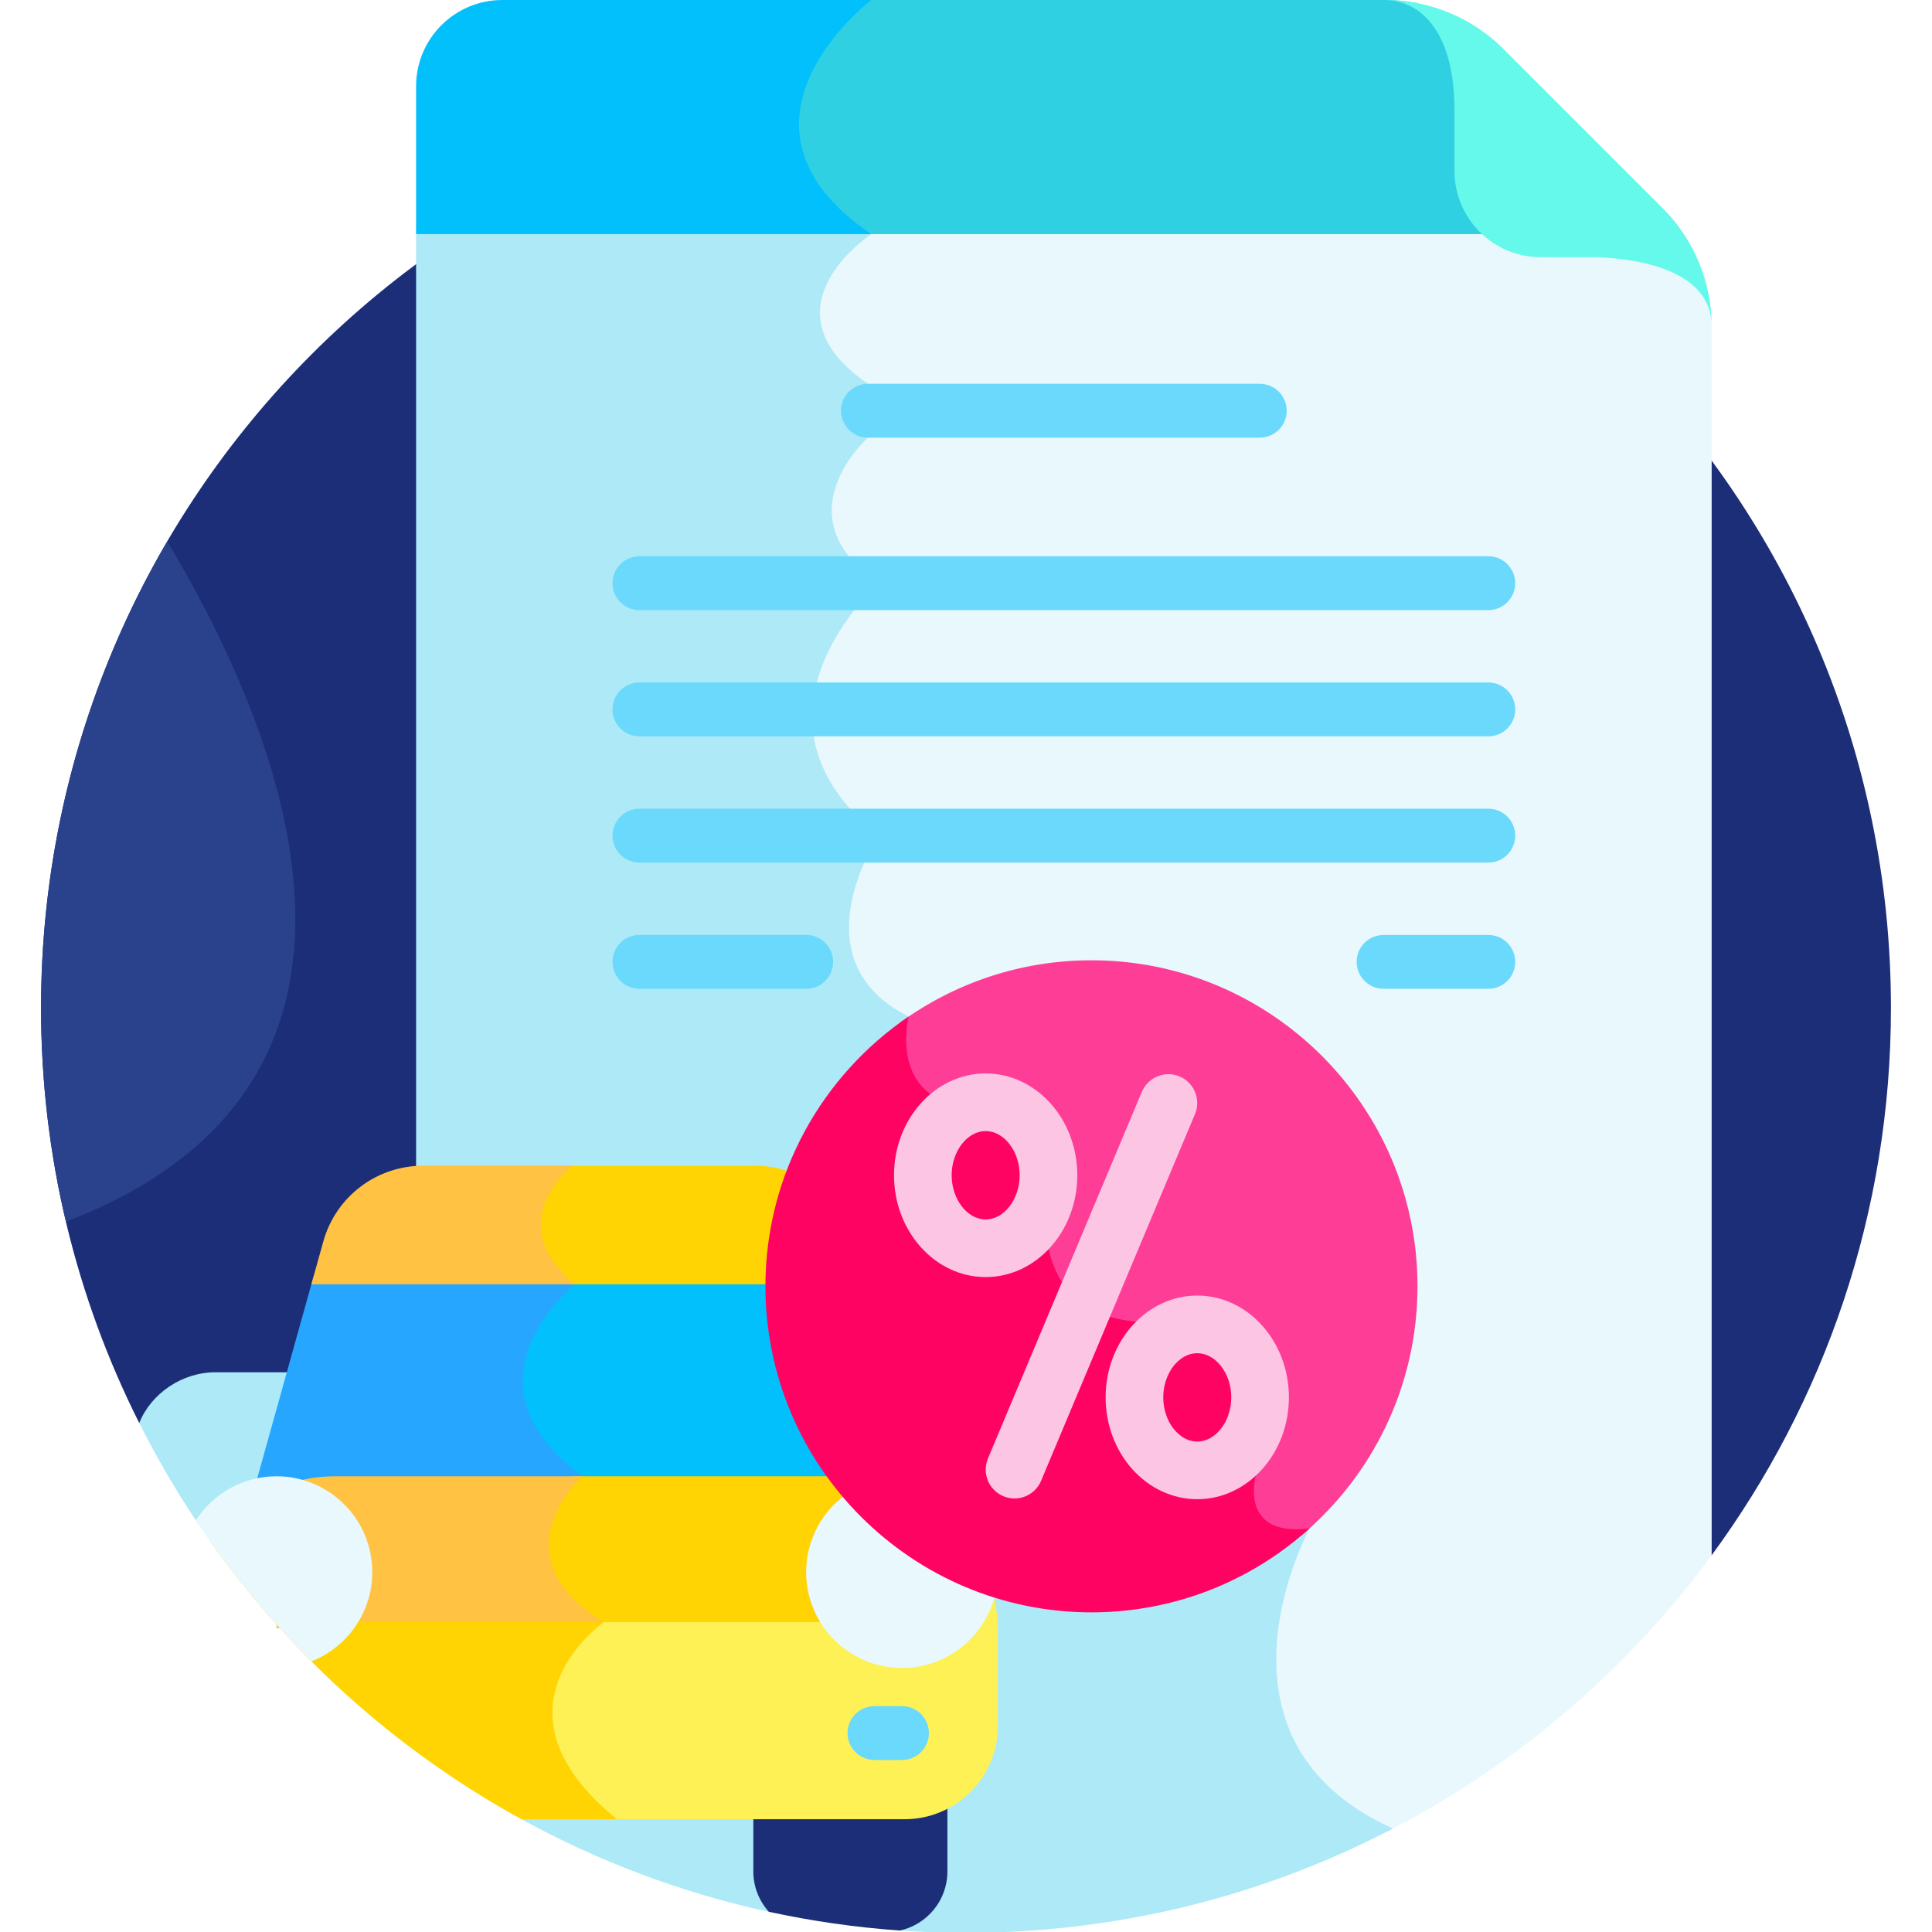 <?xml version="1.0" encoding="UTF-8"?> <svg xmlns="http://www.w3.org/2000/svg" id="Layer_1" height="512" viewBox="0 0 511.755 511.755" width="512"><g><path d="m36.88 376.928 416.51 35.035c29.845-40.595 47.489-90.716 47.489-144.965 0-135.311-109.691-245.002-245.002-245.002s-245.002 109.691-245.002 245.002c0 39.532 9.376 76.868 26.005 109.93z" fill="#1d2e79"></path><path d="m452.571 77.997c-9.142-14.916-41.968-10.754-44.447-11.402-6.058 0-11.523-2.552-15.409-6.623h-167.226c.867.693 1.758 1.382 2.698 2.062-3.803 2.956-12.412 10.741-12.497 20.694-.061 7.096 4.217 13.727 12.717 19.718v12.828c-2.154 2.078-10.235 10.618-9.559 21.195.431 6.734 4.318 12.843 11.561 18.178-4.319 4.288-17.231 18.616-16.762 36.231.3 11.275 6.064 21.63 17.138 30.796-2.468 4.068-9.969 17.935-6.507 31.123 1.995 7.599 7.285 13.591 15.724 17.811 28.172 14.088 98.758 124.229 105.171 134.3-1.137 2.237-4.327 8.964-6.505 17.925-3.507 14.431-2.607 27.724 2.602 38.444 4.946 10.18 13.659 18.187 26.012 23.961 34.104-17.443 63.585-42.639 86.108-73.275v-325.521c0-2.855-.281-5.682-.819-8.445z" fill="#e8f8fc"></path><path d="m346.903 404.835s-76.138-120.52-106.23-135.568c-30.092-15.047-7.908-47.917-7.908-47.917-39.667-31.631 0-66.874 0-66.874-26.25-17.838-2.858-38.551-2.858-38.551v-14.264c-29.108-19.903.858-39.651.858-39.651-.994-.677-1.927-1.357-2.831-2.038h-117.721v392.981l27.88 28.903c20.277 11.139 42.297 19.497 65.554 24.547l.003-.002 34.51 4.939c2.339.167 4.685.313 7.042.414h21.351c36.831-1.58 71.543-11.308 102.409-27.399-52.673-23.699-22.059-79.52-22.059-79.52z" fill="#ade9f7"></path><path d="m199.542 479.749v15.956c0 4.115 1.562 7.856 4.108 10.696 11.302 2.454 22.891 4.133 34.716 4.969 7.198-1.584 12.588-7.991 12.588-15.665v-18.722c-3.4 1.763-7.259 2.765-11.354 2.765h-40.058z" fill="#1d2e79"></path><path d="m210.163 33.636c.268 10.397 6.32 19.934 17.992 28.375h166.8c-4.96-3.909-8.16-9.955-8.16-16.745-.648-7.662 3.484-35.808-11.39-44.445-2.767-.539-5.597-.821-8.457-.821h-138.529c-4.638 3.933-18.68 17.222-18.256 33.636z" fill="#2fd0e2"></path><path d="m230.765.025-.013-.025h-97.681c-12.624 0-22.858 10.234-22.858 22.858v39.152h120.552c-43-29.303 0-61.985 0-61.985z" fill="#02c0fc"></path><g><path d="m333.697 115.925h-103.79c-3.939 0-7.132-3.193-7.132-7.132s3.193-7.132 7.132-7.132h103.79c3.939 0 7.132 3.193 7.132 7.132s-3.193 7.132-7.132 7.132z" fill="#6ad9fb"></path></g><g><path d="m394.224 161.608h-224.844c-3.939 0-7.132-3.193-7.132-7.132s3.193-7.132 7.132-7.132h224.844c3.939 0 7.132 3.193 7.132 7.132s-3.193 7.132-7.132 7.132z" fill="#6ad9fb"></path></g><g><path d="m394.224 195.045h-224.844c-3.939 0-7.132-3.193-7.132-7.132s3.193-7.132 7.132-7.132h224.844c3.939 0 7.132 3.193 7.132 7.132s-3.193 7.132-7.132 7.132z" fill="#6ad9fb"></path></g><g><path d="m394.224 228.482h-224.844c-3.939 0-7.132-3.193-7.132-7.132s3.193-7.132 7.132-7.132h224.844c3.939 0 7.132 3.193 7.132 7.132 0 3.94-3.193 7.132-7.132 7.132z" fill="#6ad9fb"></path></g><g><path d="m394.224 261.919h-27.737c-3.939 0-7.132-3.193-7.132-7.132s3.193-7.132 7.132-7.132h27.737c3.939 0 7.132 3.193 7.132 7.132s-3.193 7.132-7.132 7.132z" fill="#6ad9fb"></path></g><g><path d="m213.542 261.919h-44.162c-3.939 0-7.132-3.193-7.132-7.132s3.193-7.132 7.132-7.132h44.162c3.939 0 7.132 3.193 7.132 7.132s-3.193 7.132-7.132 7.132z" fill="#6ad9fb"></path></g><path d="m36.88 376.928c4.69 9.324 9.945 18.314 15.744 26.91.14.031.278.074.419.102 3.806-5.682 9.755-9.807 16.691-11.217l8.157-29.229h-20.841c-8.824 0-17.02 5.597-20.17 13.434z" fill="#ade9f7"></path><path d="m147.85 338.058c.661.715 1.37 1.425 2.137 2.128-3.632 3.328-13.256 13.379-12.975 26.18.198 8.969 5.231 17.316 14.967 24.831-.485.516-1.078 1.185-1.715 1.975h72.243c-11.4-14.446-18.229-32.658-18.229-52.446 0-.895.04-1.78.068-2.667h-56.496z" fill="#02c0fc"></path><path d="m154.265 391.038c-34.25-25.027-2-50.845-2-50.845-.849-.716-1.621-1.427-2.332-2.134h-66.862l-15.565 55.769c1.84-.424 3.752-.655 5.72-.655 2.385 0 4.689.336 6.878.951 2.82-.615 5.745-.951 8.75-.951h63.373c1.181-1.366 2.038-2.135 2.038-2.135z" fill="#27a6ff"></path><path d="m220.86 391.038h-69.08c.068.053.131.107.199.159-2.762 2.936-8.899 10.587-8.036 19.851.652 7.006 5.155 13.307 13.393 18.752-.484.405-1.048.9-1.66 1.474h83.247v-22.209c-6.886-5.071-12.981-11.151-18.063-18.027z" fill="#ffd402"></path><path d="m154.265 391.038h-65.41c-5.535 0-10.81 1.103-15.628 3.09v37.146h84.703c1.21-1.046 2.009-1.6 2.009-1.6-29.077-17.642-5.674-38.636-5.674-38.636z" fill="#ffc242"></path><path d="m262.904 421.396c-9.342-3.042-17.971-7.664-25.583-13.55v21.827h-80.17c.063.042.121.085.184.127-3.722 3.112-12.061 11.35-12.493 22.972-.368 9.889 5.11 19.676 16.255 29.112h78.503c13.647 0 24.71-11.063 24.71-24.71v-25.122c-.001-3.687-.494-7.257-1.406-10.656z" fill="#fef156"></path><path d="m159.939 429.673h-85.11v-36.172c-7.798 2.838-14.49 7.976-19.26 14.592 21.482 30.442 49.727 55.765 82.55 73.791h25.314c-36.335-29.431-3.494-52.211-3.494-52.211z" fill="#ffd402"></path><path d="m73.227 391.038c-8.963 0-16.835 4.649-21.352 11.663 8.965 13.451 19.216 25.97 30.592 37.369 9.45-3.696 16.146-12.885 16.146-23.645.001-14.021-11.366-25.387-25.386-25.387z" fill="#e8f8fc"></path><path d="m224.46 395.564c-6.6 4.584-10.924 12.215-10.924 20.86 0 14.021 11.366 25.387 25.387 25.387 12.217 0 22.414-8.63 24.837-20.125-15.473-4.855-29.038-14.043-39.3-26.122z" fill="#e8f8fc"></path><g><path d="m238.923 466.196h-7.297c-3.939 0-7.132-3.193-7.132-7.132s3.193-7.132 7.132-7.132h7.297c3.939 0 7.132 3.193 7.132 7.132s-3.193 7.132-7.132 7.132z" fill="#6ad9fb"></path></g><path d="m200.098 308.779h-50.649c-2.511 2.305-7.479 7.76-7.697 15.044-.171 5.698 2.598 11.197 8.234 16.363-.002.002-.005.004-.007.006h54.311c.065-10.419 2.023-20.393 5.539-29.607-3.046-1.158-6.326-1.806-9.731-1.806z" fill="#ffd402"></path><path d="m151.765 308.779h-39.713c-12.301 0-23.097 8.195-26.403 20.044l-3.173 11.37h69.789c-20-16.872-.5-31.414-.5-31.414z" fill="#ffc242"></path><g><path d="m238.708 270.854c-.519 3.485-.958 10.828 3.128 16.585 3.096 4.363 8.102 6.875 14.88 7.468 19.625 1.718 19.031 23.825 18.958 25.479-.169 1.253-1.608 13.649 6.137 22.613 5.095 5.898 12.934 8.888 23.299 8.888 7.722 0 13.846 2.469 18.199 7.341 9.497 10.624 7.927 29.477 7.765 31.157-.305 1.147-1.882 7.911 1.986 12.447 2.409 2.826 6.312 4.111 11.636 3.843-.007.028-.013.061-.02.089 18.812-15.854 30.794-39.568 30.794-66.038 0-47.619-38.741-86.36-86.36-86.36-18.906 0-36.401 6.124-50.639 16.469.081.004.155.015.237.019z" fill="#fe3d97"></path><path d="m346.903 404.835c-19.073 2.42-14.216-14.147-14.216-14.147s4.589-40.436-27.578-40.436-27.805-29.714-27.805-29.714 1.363-25.352-20.445-27.26c-21.765-1.905-16.208-23.924-16.186-24.011-22.87 15.551-37.923 41.779-37.923 71.459 0 47.619 38.741 86.36 86.36 86.36 22.206 0 42.477-8.43 57.793-22.251z" fill="#ff0363"></path><g><path d="m268.728 396.919c-.985 0-1.985-.192-2.951-.596-3.887-1.631-5.716-6.106-4.084-9.993l40.758-97.117c1.631-3.888 6.106-5.716 9.992-4.085 3.887 1.631 5.716 6.106 4.084 9.993l-40.758 97.117c-1.226 2.922-4.059 4.681-7.041 4.681z" fill="#fcc5e3"></path></g><g><path d="m261.085 338.279c-13.385 0-24.274-12.099-24.274-26.971s10.889-26.971 24.274-26.971 24.274 12.099 24.274 26.971-10.889 26.971-24.274 26.971zm0-38.676c-4.883 0-9.008 5.361-9.008 11.705s4.125 11.705 9.008 11.705 9.009-5.361 9.009-11.705-4.126-11.705-9.009-11.705z" fill="#fcc5e3"></path></g><g><path d="m317.135 397.114c-13.385 0-24.274-12.099-24.274-26.971s10.889-26.971 24.274-26.971 24.275 12.099 24.275 26.971c-.001 14.872-10.89 26.971-24.275 26.971zm0-38.675c-4.883 0-9.009 5.36-9.009 11.705s4.125 11.705 9.009 11.705 9.009-5.361 9.009-11.705-4.126-11.705-9.009-11.705z" fill="#fcc5e3"></path></g></g><path d="m440.437 55.17-42.217-42.217c-8.056-8.056-18.902-12.67-30.266-12.928 3.821.279 17.313 3.121 17.313 29.371v15.869c0 12.624 10.234 22.858 22.858 22.858h14.308c8.4.211 30.958 2.271 30.958 18.319-.001-11.729-4.66-22.978-12.954-31.272z" fill="#64f9ea"></path><path d="m44.308 143.401c-21.243 36.285-33.433 78.515-33.433 123.597 0 19.484 2.287 38.43 6.588 56.599 95.589-36.604 57.219-129.369 26.845-180.196z" fill="#2a428b"></path></g></svg> 